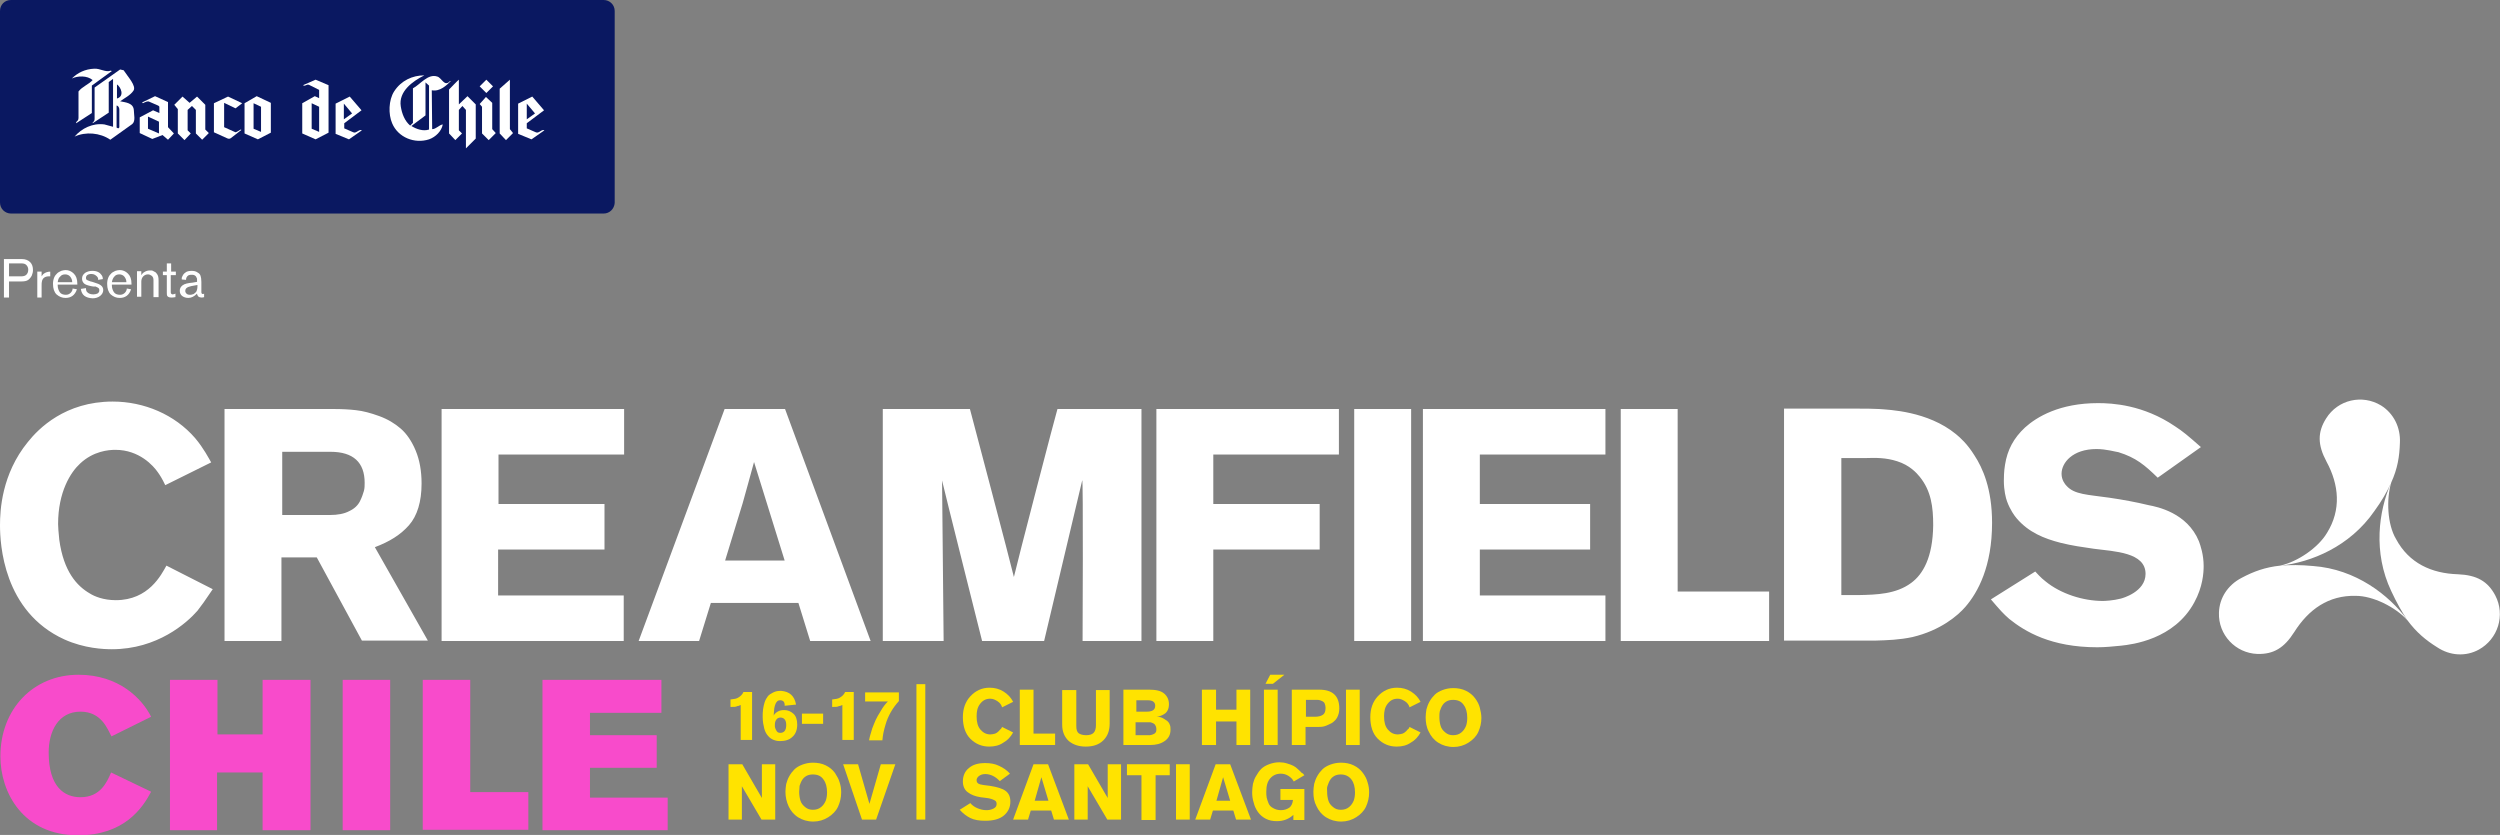 <?xml version="1.0" encoding="utf-8"?>
<!-- Generator: Adobe Illustrator 25.2.1, SVG Export Plug-In . SVG Version: 6.00 Build 0)  -->
<svg version="1.1" id="Capa_1" xmlns="http://www.w3.org/2000/svg" xmlns:xlink="http://www.w3.org/1999/xlink" x="0px" y="0px"
	 viewBox="0 0 636.9 212.7" enable-background="new 0 0 636.9 212.7" xml:space="preserve">
<rect x="0" y="0" width="636.9" height="212.7" fill="#808080" stroke="none"/>
<g>
	<g>
		<g>
			<g>
				<g>
					<path fill="#F84BCB" d="M38.5,201.7c-2.2,4.2-6.9,11.1-18.6,11.1c-14.1,0-19.8-11-19.8-20.1c0-12.1,8.4-20.8,19.9-20.8
						c10.3,0,16.2,6.1,18.5,10.7l-10.1,5c-1-1.8-2.5-6.3-7.9-6.3c-5.7,0-8.1,5.1-8.1,10.4c0,8.9,4.1,11.4,8.1,11.4
						c5,0,6.7-3.7,7.8-6.3L38.5,201.7z"/>
					<path fill="#F84BCB" d="M66.9,211.5v-14.7H55.3v14.7H43.3v-38.3h12.1v13.9h11.5v-13.9h12.2v38.3H66.9z"/>
					<path fill="#F84BCB" d="M87.3,211.5v-38.3h12.1v38.3H87.3z"/>
					<path fill="#F84BCB" d="M107.7,211.5v-38.3h12.1v28.6h14.8v9.6H107.7z"/>
					<path fill="#F84BCB" d="M138.2,211.5v-38.3h30.3v8.4h-18.2v5.7h17v8.3h-17v7.6h19.8v8.3H138.2z"/>
				</g>
			</g>
		</g>
		<g>
			<path fill="#FFE300" d="M186.1,180.1v-1.9c0.9-0.1,1.6-0.2,2-0.5c0.5-0.3,1-0.7,1.3-1.4h2.2v12.2h-2.9v-8.9
				c-0.4,0.2-0.7,0.3-0.9,0.3C187.5,180.1,187,180.1,186.1,180.1z"/>
			<path fill="#FFE300" d="M202.8,179.5l-2.9,0.3v-0.2c0-0.4-0.1-0.7-0.3-0.9c-0.2-0.2-0.5-0.3-0.8-0.3c-0.4,0-0.7,0.1-0.9,0.4
				c-0.2,0.2-0.4,0.6-0.5,1c-0.1,0.4-0.2,0.8-0.2,1.2c0,0.4-0.1,0.8-0.1,1.3c0.2-0.4,0.5-0.7,1-1s1-0.4,1.7-0.4
				c0.9,0,1.6,0.3,2.3,0.9c0.7,0.6,1,1.6,1,2.8c0,1.3-0.4,2.4-1.2,3.1c-0.8,0.8-1.9,1.1-3.2,1.1c-0.6,0-1.1-0.1-1.6-0.3
				c-0.5-0.2-1-0.5-1.4-1c-0.4-0.4-0.8-1.1-1-1.9c-0.2-0.8-0.4-1.8-0.4-2.9c0-0.7,0-1.4,0.1-2c0.1-0.6,0.2-1.2,0.4-1.8
				c0.2-0.6,0.5-1.1,0.8-1.5c0.3-0.4,0.8-0.7,1.4-1c0.6-0.3,1.2-0.4,2-0.4C201.2,176.2,202.4,177.3,202.8,179.5z M197.4,184.7
				c0,0.3,0,0.6,0.1,0.8c0.1,0.3,0.2,0.5,0.4,0.8c0.2,0.3,0.5,0.4,0.9,0.4c1,0,1.5-0.7,1.5-2c0-1.2-0.5-1.9-1.5-1.9
				c-0.4,0-0.8,0.2-1,0.5C197.5,183.7,197.4,184.1,197.4,184.7z"/>
			<path fill="#FFE300" d="M209.7,184.4h-5.4v-2.6h5.4V184.4z"/>
			<path fill="#FFE300" d="M212,180.1v-1.9c0.9-0.1,1.6-0.2,2-0.5c0.5-0.3,1-0.7,1.3-1.4h2.2v12.2h-2.9v-8.9
				c-0.4,0.2-0.7,0.3-0.9,0.3C213.4,180.1,212.8,180.1,212,180.1z"/>
			<path fill="#FFE300" d="M220.4,178.8v-2.4h8.6v2.2c-0.9,1-1.6,2-2.1,2.9s-1,2-1.3,3.1c-0.4,1.3-0.7,2.6-0.8,4h-3.4
				c0.1-0.5,0.2-1,0.3-1.3c0.1-0.4,0.3-0.9,0.5-1.7c0.3-0.8,0.6-1.5,0.9-2.2c0.3-0.6,0.7-1.4,1.3-2.3c0.5-0.9,1.1-1.7,1.8-2.4H220.4
				z"/>
		</g>
		<g>
			<path fill="#FFE300" d="M197.5,208.8H194l-5-8.5v8.5h-3.4v-14.1h3.5l5,8.6v-8.6h3.4V208.8z"/>
			<path fill="#FFE300" d="M200.1,201.7c0-0.7,0.1-1.3,0.2-2c0.2-0.7,0.4-1.3,0.8-2c0.4-0.7,0.8-1.2,1.3-1.7c0.5-0.5,1.2-0.9,2-1.2
				c0.8-0.3,1.7-0.5,2.7-0.5c1.2,0,2.3,0.2,3.3,0.7c1,0.5,1.7,1.1,2.3,1.9c0.5,0.8,1,1.6,1.2,2.4c0.3,0.9,0.4,1.7,0.4,2.6
				c0,1.3-0.3,2.5-0.8,3.6c-0.5,1.1-1.4,2-2.5,2.7c-1.1,0.7-2.4,1.1-3.8,1.1c-1.5,0-2.8-0.4-3.9-1.1c-1.1-0.7-1.9-1.7-2.4-2.8
				C200.4,204.3,200.1,203.1,200.1,201.7z M203.6,201.7c0,0.8,0.1,1.5,0.3,2.2c0.2,0.7,0.6,1.2,1.2,1.7c0.6,0.5,1.2,0.7,2,0.7
				c0.8,0,1.5-0.2,2.1-0.7c0.6-0.5,0.9-1,1.2-1.7c0.2-0.6,0.3-1.3,0.3-2c0-1.4-0.3-2.5-0.9-3.3c-0.6-0.9-1.5-1.3-2.7-1.3
				c-0.6,0-1.2,0.1-1.7,0.4c-0.5,0.3-0.8,0.6-1.1,1.1c-0.3,0.5-0.4,0.9-0.6,1.4C203.7,200.7,203.6,201.2,203.6,201.7z"/>
			<path fill="#FFE300" d="M228.1,194.7l-4.9,14.1h-3.6l-4.8-14.1h3.8l2.9,10.1l2.9-10.1H228.1z"/>
		</g>
		<g>
			<path fill="#FFE300" d="M255.3,185.2l2.8,1.4c-0.6,1.1-1.4,2-2.5,2.6c-1,0.7-2.2,1-3.6,1c-1.9,0-3.5-0.7-4.8-2
				c-1.3-1.3-1.9-3.2-1.9-5.5c0-2.1,0.6-3.9,1.9-5.3c1.3-1.4,2.9-2.2,4.9-2.2c1.3,0,2.5,0.3,3.6,1c1.1,0.7,1.9,1.6,2.4,2.6l-2.8,1.4
				c-0.2-0.6-0.5-1.1-1.1-1.5c-0.6-0.4-1.2-0.7-1.9-0.7c-1.1,0-1.9,0.4-2.6,1.3s-0.9,1.9-0.9,3.2c0,1.5,0.3,2.6,1,3.4
				c0.7,0.8,1.5,1.2,2.5,1.2c0.4,0,0.8-0.1,1.2-0.2c0.3-0.1,0.6-0.3,0.9-0.6c0.3-0.3,0.4-0.5,0.6-0.6
				C255,185.7,255.1,185.5,255.3,185.2z"/>
			<path fill="#FFE300" d="M268.9,189.8h-9.1v-14.1h3.5v11.2h5.5V189.8z"/>
			<path fill="#FFE300" d="M282.7,175.7v8.6c0,1.8-0.5,3.2-1.6,4.3c-1.1,1.1-2.6,1.6-4.5,1.6c-1.8,0-3.2-0.5-4.3-1.4
				c-1.1-1-1.7-2.4-1.7-4.2v-8.8h3.6v9.2c0,0.9,0.2,1.5,0.6,1.8c0.4,0.3,1.1,0.5,1.9,0.5c0.9,0,1.5-0.2,1.9-0.6
				c0.4-0.4,0.6-1.1,0.6-1.9v-9H282.7z"/>
			<path fill="#FFE300" d="M286.2,189.8v-14.1h6.6c1.7,0,3,0.3,3.8,1c0.8,0.7,1.2,1.6,1.2,2.7c0,0.6-0.1,1.1-0.3,1.5
				c-0.2,0.4-0.5,0.8-0.9,1c-0.3,0.2-0.7,0.4-1,0.5c-0.3,0.1-0.6,0.2-0.9,0.2c0.3,0,0.6,0.1,0.9,0.1c0.3,0.1,0.6,0.2,0.9,0.4
				s0.6,0.4,0.9,0.6c0.2,0.2,0.5,0.5,0.6,0.9c0.2,0.4,0.2,0.8,0.2,1.3c0,1.3-0.5,2.2-1.5,2.9c-1,0.7-2.2,1-3.7,1H286.2z
				 M289.5,181.3h2.7c1.4,0,2.1-0.5,2.1-1.5c0-0.9-0.6-1.4-1.9-1.4h-2.9V181.3z M289.5,187.3h2.5c0.4,0,0.7,0,0.9,0
				c0.2,0,0.5-0.1,0.8-0.2c0.3-0.1,0.6-0.3,0.7-0.5c0.2-0.2,0.2-0.6,0.2-0.9c0-0.3-0.1-0.6-0.2-0.8c-0.1-0.2-0.2-0.4-0.4-0.5
				c-0.1-0.1-0.3-0.2-0.6-0.3c-0.2-0.1-0.4-0.1-0.6-0.1c-0.1,0-0.3,0-0.5,0h-3V187.3z"/>
			<path fill="#FFE300" d="M318.5,189.8h-3.5v-6h-5.2v6h-3.6v-14.1h3.6v5.1h5.2v-5.1h3.5V189.8z"/>
			<path fill="#FFE300" d="M325.6,189.8H322v-14.1h3.5V189.8z M327.2,171.9l-2.9,2.3h-1.9l1.2-2.3H327.2z"/>
			<path fill="#FFE300" d="M329.1,175.7h7c3.4,0,5.1,1.6,5.1,4.8c0,0.9-0.2,1.6-0.5,2.2c-0.3,0.6-0.8,1.1-1.4,1.5
				c-0.6,0.3-1.2,0.6-1.8,0.8c-0.6,0.2-1.3,0.2-2,0.2h-2.9v4.6h-3.5V175.7z M332.7,178.3v4.3h2.3c0.9,0,1.6-0.2,2-0.5
				c0.5-0.3,0.7-0.9,0.7-1.8c0-0.4-0.1-0.7-0.2-1c-0.1-0.3-0.3-0.5-0.5-0.6c-0.2-0.1-0.4-0.2-0.7-0.3c-0.3-0.1-0.5-0.1-0.7-0.1
				c-0.2,0-0.4,0-0.7,0H332.7z"/>
			<path fill="#FFE300" d="M346.4,189.8h-3.5v-14.1h3.5V189.8z"/>
			<path fill="#FFE300" d="M359.1,185.2l2.8,1.4c-0.6,1.1-1.4,2-2.5,2.6c-1,0.7-2.2,1-3.6,1c-1.9,0-3.5-0.7-4.8-2
				c-1.3-1.3-1.9-3.2-1.9-5.5c0-2.1,0.6-3.9,1.9-5.3c1.3-1.4,2.9-2.2,4.9-2.2c1.3,0,2.5,0.3,3.6,1c1.1,0.7,1.9,1.6,2.4,2.6l-2.8,1.4
				c-0.2-0.6-0.5-1.1-1.1-1.5c-0.6-0.4-1.2-0.7-1.9-0.7c-1.1,0-1.9,0.4-2.6,1.3s-0.9,1.9-0.9,3.2c0,1.5,0.3,2.6,1,3.4
				c0.7,0.8,1.5,1.2,2.5,1.2c0.4,0,0.8-0.1,1.2-0.2c0.3-0.1,0.6-0.3,0.9-0.6c0.3-0.3,0.4-0.5,0.6-0.6
				C358.8,185.7,359,185.5,359.1,185.2z"/>
			<path fill="#FFE300" d="M363.2,182.7c0-0.7,0.1-1.3,0.2-2c0.2-0.7,0.4-1.3,0.8-2c0.4-0.7,0.8-1.2,1.3-1.7c0.5-0.5,1.2-0.9,2-1.2
				c0.8-0.3,1.7-0.5,2.7-0.5c1.2,0,2.3,0.2,3.3,0.7c1,0.5,1.7,1.1,2.3,1.9s1,1.6,1.2,2.4s0.4,1.7,0.4,2.6c0,1.3-0.3,2.5-0.8,3.6
				c-0.5,1.1-1.4,2-2.5,2.7c-1.1,0.7-2.4,1.1-3.8,1.1c-1.5,0-2.8-0.4-3.9-1.1c-1.1-0.7-1.9-1.7-2.4-2.8
				C363.4,185.3,363.2,184,363.2,182.7z M366.7,182.7c0,0.8,0.1,1.5,0.3,2.2c0.2,0.7,0.6,1.2,1.2,1.7c0.6,0.5,1.2,0.7,2,0.7
				c0.8,0,1.5-0.2,2.1-0.7c0.6-0.5,0.9-1,1.2-1.7c0.2-0.6,0.3-1.3,0.3-2c0-1.4-0.3-2.5-0.9-3.3c-0.6-0.9-1.5-1.3-2.7-1.3
				c-0.6,0-1.2,0.1-1.7,0.4c-0.5,0.3-0.8,0.6-1.1,1.1c-0.3,0.5-0.4,0.9-0.6,1.4C366.7,181.6,366.7,182.1,366.7,182.7z"/>
		</g>
		<g>
			<path fill="#FFE300" d="M257.3,197.1l-2.6,1.9c-1.1-1.2-2.4-1.8-3.7-1.8c-0.7,0-1.2,0.2-1.6,0.5c-0.4,0.3-0.6,0.7-0.6,1
				c0,0.4,0.1,0.7,0.4,0.9c0.3,0.2,0.7,0.3,1.4,0.4l1.6,0.2c1.9,0.3,3.2,0.7,4,1.3c0.8,0.6,1.2,1.5,1.2,2.7c0,1.5-0.6,2.7-1.7,3.6
				s-2.7,1.3-4.7,1.3c-1.5,0-2.8-0.2-3.8-0.7c-1-0.5-1.9-1.2-2.7-2.1l2.7-1.7c0.5,0.6,1.1,1,1.8,1.3c0.7,0.3,1.5,0.5,2.3,0.5
				c0.6,0,1.2-0.1,1.8-0.4c0.6-0.3,0.8-0.7,0.8-1.2c0-0.5-0.2-0.8-0.7-1c-0.4-0.2-1-0.4-1.8-0.5l-1.6-0.2c-1.3-0.2-2.4-0.6-3.3-1.3
				c-0.8-0.6-1.2-1.6-1.2-2.7c0-1.4,0.5-2.6,1.5-3.4c1-0.9,2.4-1.3,4.2-1.3c1.3,0,2.5,0.2,3.5,0.7
				C255.6,195.6,256.5,196.2,257.3,197.1z"/>
			<path fill="#FFE300" d="M272.3,208.8h-3.8l-0.7-2.3h-5.2l-0.7,2.3h-3.8l5.2-14.1h3.7L272.3,208.8z M267.1,204l-1.8-6l-1.7,6
				H267.1z"/>
			<path fill="#FFE300" d="M285.6,208.8h-3.5l-5-8.5v8.5h-3.4v-14.1h3.5l5,8.6v-8.6h3.4V208.8z"/>
			<path fill="#FFE300" d="M298.1,197.5h-3.7v11.4h-3.6v-11.4h-3.7v-2.8h10.9V197.5z"/>
			<path fill="#FFE300" d="M303.1,208.8h-3.5v-14.1h3.5V208.8z"/>
			<path fill="#FFE300" d="M318.7,208.8h-3.8l-0.7-2.3H309l-0.7,2.3h-3.8l5.2-14.1h3.7L318.7,208.8z M313.4,204l-1.8-6l-1.7,6H313.4
				z"/>
			<path fill="#FFE300" d="M332.3,197.5l-2.7,1.6c-0.3-0.6-0.7-1-1.3-1.4c-0.6-0.4-1.3-0.6-2-0.6c-1.1,0-2,0.4-2.7,1.2
				c-0.7,0.8-1,1.9-1,3.4c0,0.5,0,1,0.1,1.5c0.1,0.5,0.3,1,0.5,1.5c0.2,0.5,0.6,0.9,1.2,1.2c0.5,0.3,1.2,0.5,1.9,0.5
				c0.8,0,1.5-0.2,2.1-0.6c0.6-0.4,0.9-1.1,1-2h-3.2V201h6.1v7.9h-2.8v-1.3c-1.2,1.1-2.6,1.6-4.2,1.6c-1.1,0-2-0.2-2.8-0.6
				c-0.8-0.4-1.5-1-2-1.7c-0.5-0.7-0.9-1.5-1.1-2.4c-0.3-0.9-0.4-1.8-0.4-2.7c0-0.7,0.1-1.4,0.2-2.1c0.2-0.7,0.4-1.4,0.8-2
				c0.4-0.7,0.8-1.3,1.3-1.8c0.5-0.5,1.2-0.9,2-1.2c0.8-0.3,1.7-0.5,2.6-0.5c0.7,0,1.4,0.1,2,0.3c0.7,0.2,1.2,0.4,1.6,0.6
				c0.4,0.2,0.8,0.5,1.2,0.9c0.4,0.4,0.7,0.6,0.8,0.8C331.9,197,332.1,197.2,332.3,197.5z"/>
			<path fill="#FFE300" d="M334.6,201.7c0-0.7,0.1-1.3,0.2-2c0.2-0.7,0.4-1.3,0.8-2c0.4-0.7,0.8-1.2,1.3-1.7c0.5-0.5,1.2-0.9,2-1.2
				c0.8-0.3,1.7-0.5,2.7-0.5c1.2,0,2.3,0.2,3.3,0.7c1,0.5,1.7,1.1,2.3,1.9s1,1.6,1.2,2.4c0.3,0.9,0.4,1.7,0.4,2.6
				c0,1.3-0.3,2.5-0.8,3.6c-0.5,1.1-1.4,2-2.5,2.7c-1.1,0.7-2.4,1.1-3.8,1.1c-1.5,0-2.8-0.4-3.9-1.1c-1.1-0.7-1.9-1.7-2.4-2.8
				C334.8,204.3,334.6,203.1,334.6,201.7z M338.1,201.7c0,0.8,0.1,1.5,0.3,2.2c0.2,0.7,0.6,1.2,1.2,1.7c0.6,0.5,1.2,0.7,2,0.7
				c0.8,0,1.5-0.2,2.1-0.7c0.6-0.5,0.9-1,1.2-1.7c0.2-0.6,0.3-1.3,0.3-2c0-1.4-0.3-2.5-0.9-3.3s-1.5-1.3-2.7-1.3
				c-0.6,0-1.2,0.1-1.7,0.4s-0.8,0.6-1.1,1.1c-0.3,0.5-0.4,0.9-0.6,1.4S338.1,201.2,338.1,201.7z"/>
		</g>
		<line fill="none" stroke="#FFE300" stroke-width="2.258" stroke-miterlimit="10" x1="234.6" y1="174.3" x2="234.6" y2="208.8"/>
	</g>
	<g>
		<path fill="#0A1861" d="M153.8,54.4H2.8c-1.5,0-2.8-1.2-2.8-2.8V2.8C0,1.2,1.2,0,2.8,0h151c1.5,0,2.8,1.2,2.8,2.8v48.9
			C156.5,53.2,155.3,54.4,153.8,54.4"/>
		<polygon fill="#FFFFFF" points="52.3,26.7 50.2,24.6 48.3,26.2 46.5,24.6 44.4,26.7 45.3,27.8 45.3,34 47,35.7 48.6,34 47.8,33.2 
			47.8,28 48.9,27 49.9,28 49.9,34 51.5,35.6 53.2,33.9 52.3,33 		"/>
		<path fill="#FFFFFF" d="M62.3,26.3V34l3.4,1.5l3.3-1.7v-7.6l-3.6-1.7L62.3,26.3z M66.5,33.6l-1.9-0.8v-6.5l1.9,0.9V33.6z"/>
		<path fill="#FFFFFF" d="M90,33.7l-2.3-1l0-1.3l4.4-3.3l-3-3.5l-3.6,1.8l0,7.7l3.4,1.4l3.3-2.3C91.5,32.8,90.7,34.1,90,33.7
			 M87.6,26.4l2.1,2.5l-2.1,1.5V26.4z"/>
		<polygon fill="#FFFFFF" points="125.6,22 123.9,20.3 122.2,22 123.9,23.7 		"/>
		<path fill="#FFFFFF" d="M77.2,21.7c0.5,0.4,0.9-0.3,1.5-0.1l2.6,1.3V25l-1.1-0.5L77,26.3V34l3.4,1.5l3.3-1.7l0-12.1l-3.3-1.4
			L77.2,21.7z M81.3,33.6l-1.9-0.8v-6.5l1.9,0.9V33.6z"/>
		<path fill="#FFFFFF" d="M116.9,26.6v-6.3c0-0.1-2.5,2.5-2.5,2.5V34l1.6,1.7l1.7-1.7l-0.8-0.8V28l0.9-1l0.9,1v9.8l2.5-2.5v-8.7
			l-2.1-2.1L116.9,26.6z"/>
		<polygon fill="#FFFFFF" points="125.4,26.2 123.8,24.7 122.2,26.5 122.8,27.2 122.8,34 124.5,35.7 126.3,33.9 125.4,32.9 		"/>
		<polygon fill="#FFFFFF" points="129.9,20.3 127.3,22.6 127.3,34 128.9,35.7 130.7,33.9 129.9,32.9 		"/>
		<path fill="#FFFFFF" d="M136.5,33.7l-2.3-1l0-1.3l4.4-3.3l-3-3.5l-3.6,1.8l0,7.7l3.4,1.4l3.3-2.3C138,32.8,137.3,34.1,136.5,33.7
			 M134.2,26.4l2.1,2.5l-2.1,1.5V26.4z"/>
		<path fill="#FFFFFF" d="M110,23c2.1,0.4,3.8-1.3,4.8-2.3c0.1-0.1-0.2-0.1-0.3,0.1c-1.3,1.3-2-1-3.1-1.3c-2.4-0.8-4.3,2-6.2,3v8.8
			l-0.7,0.7c-1.4-1.2-2.1-3-2.4-4.9c-0.6-3.8,3-6.4,6-7.9c-3,0-5.9,1.3-7.7,4.1c-1.4,2.2-1.5,5.8-0.5,8.1c1.5,3.6,5.7,5.3,9.4,4.1
			c1.7-0.6,3.2-2.1,3.5-3.8c-0.9,0.1-1.7,1.2-2.7,1.2L110,23z M109.3,33c-1.5,0.5-3.2-0.1-4.5-0.9l3.6-2.7v-8.4l0.9,0.8V33z"/>
		<path fill="#FFFFFF" d="M60,27.6l1.7-1.3l-3.6-1.7l-3.6,1.7v7.4l3.3,1.5c0.4,0.2,0.7,0.2,1,0l2.7-2.1l-0.2-0.1
			c-0.5,0.3-0.9,0.6-1.3,0.7l-2.9-1.3v-6.2L60,27.6z"/>
		<path fill="#FFFFFF" d="M42.8,26l-3.3-1.5l-3.3,1.6l0.2,0.2c0.6-0.3,1.2-0.6,1.6-0.4l2.3,1c0.2,0.1,0.3,0.2,0.3,0.4v1.5l-1.6-0.7
			l-3.4,1.8v4l3.2,1.5l2.6-1l1.4,1.2l1.5-1.6l-1.5-1.6V26z M40.5,34l-2.8-1.2v-3.1l2.8,1.3V34z"/>
		<path fill="#FFFFFF" d="M23.6,20.4c-1,1.1-2.7,1.7-3.6,2.9v6.7c0,1-0.7,0.8-0.6,1.4l4-2.6v-7l5.1-3.7L28.2,18
			c-1.3,0.5-2.7-0.6-4.2-0.5c-2.3,0.1-4.2,1-5.7,2.5C19.8,19.3,22.2,19.2,23.6,20.4"/>
		<path fill="#FFFFFF" d="M30.6,25.8c1.1-0.8,2.6-1.5,3.4-2.7c0.8-1.2-1.4-3.5-2.5-5.2l-0.9-0.2l-6.5,4.6v7.9c0,1-0.5,0.7-0.5,1.2
			l4.1-2.7v-7.8l1.1-0.8v12.2l-2.2-0.6c-3-0.4-5.8,1-7.6,3.1c2.8-1.3,6.5-1,9.1,0.8l5.6-4c0.9-0.8,0.4-2.4,0.4-3.5
			C34,26.2,32,26.1,30.6,25.8 M30.1,32.7l-0.4-0.2v-5.6c0.4,0,0.7,0.5,0.7,1c0,0,0,4,0,4.3C30.5,32.6,30.1,32.7,30.1,32.7
			 M29.8,25.1v-3.6C30.8,22.2,31.8,24.5,29.8,25.1"/>
		<g opacity="0.2">
			<g>
				<defs>
					<rect id="SVGID_1_" x="69.7" y="0.1" width="16.1" height="18"/>
				</defs>
				<clipPath id="SVGID_2_">
					<use xlink:href="#SVGID_1_"  overflow="visible"/>
				</clipPath>
			</g>
		</g>
		<g opacity="0.2">
			<g>
				<defs>
					<rect id="SVGID_3_" x="69.7" y="36.2" width="16.1" height="18"/>
				</defs>
				<clipPath id="SVGID_4_">
					<use xlink:href="#SVGID_3_"  overflow="visible"/>
				</clipPath>
			</g>
		</g>
		<g opacity="0.2">
			<g>
				<defs>
					<rect id="SVGID_5_" x="0.2" y="18.7" width="18" height="16.1"/>
				</defs>
				<clipPath id="SVGID_6_">
					<use xlink:href="#SVGID_5_"  overflow="visible"/>
				</clipPath>
			</g>
		</g>
		<g opacity="0.2">
			<g>
				<defs>
					<rect id="SVGID_7_" x="138.7" y="18.7" width="18" height="16.1"/>
				</defs>
				<clipPath id="SVGID_8_">
					<use xlink:href="#SVGID_7_"  overflow="visible"/>
				</clipPath>
			</g>
		</g>
	</g>
	<g>
		<path fill="#FFFFFF" d="M1,66h4.6c0.9,0,1.6,0.3,2.1,0.8s0.7,1.2,0.7,2c0,0.5-0.1,0.9-0.3,1.4c-0.2,0.4-0.5,0.8-0.9,1.1
			s-1,0.4-1.7,0.4H2.3v4.1H1V66z M2.3,70.4h3.1c0.5,0,1-0.1,1.3-0.4c0.3-0.3,0.5-0.7,0.5-1.3c0-0.5-0.2-0.9-0.5-1.2
			c-0.3-0.3-0.7-0.4-1.3-0.4H2.3V70.4z"/>
		<path fill="#FFFFFF" d="M9.5,69.2h1.1v1.2c0.2-0.3,0.4-0.6,0.6-0.7c0.4-0.3,1-0.5,1.6-0.5v1.2c-0.1,0-0.3,0-0.4,0
			c-0.4,0-0.8,0.1-1.1,0.3c-0.3,0.2-0.5,0.5-0.6,0.9c-0.1,0.3-0.1,0.7-0.1,1.2v3H9.5V69.2z"/>
		<path fill="#FFFFFF" d="M14.7,72.7L14.7,72.7c0,0.7,0.2,1.2,0.5,1.7c0.3,0.5,0.9,0.7,1.6,0.7c0.5,0,0.9-0.2,1.2-0.5
			c0.3-0.3,0.5-0.7,0.5-1.1l1.1,0.2c-0.5,1.5-1.5,2.2-2.9,2.2c-0.9,0-1.6-0.3-2.3-0.9c-0.6-0.6-0.9-1.5-0.9-2.7
			c0-0.6,0.1-1.1,0.3-1.6c0.2-0.5,0.5-0.8,0.8-1.1c0.3-0.3,0.7-0.4,1-0.6c0.4-0.1,0.7-0.2,1.1-0.2c0.8,0,1.5,0.3,2.1,0.9
			c0.6,0.6,0.9,1.4,0.9,2.6v0.2H14.7z M14.7,71.9h3.7c0-0.6-0.2-1-0.5-1.4s-0.8-0.6-1.3-0.6c-0.6,0-1,0.2-1.3,0.6
			C14.9,70.8,14.8,71.3,14.7,71.9z"/>
		<path fill="#FFFFFF" d="M20.6,73.6l1.3-0.2c0,0.5,0.1,0.9,0.4,1.1c0.3,0.3,0.8,0.5,1.5,0.5c0.4,0,0.7-0.1,1-0.2
			c0.3-0.2,0.5-0.4,0.5-0.8c0-0.2,0-0.3-0.1-0.5c-0.1-0.1-0.2-0.2-0.4-0.3c-0.2-0.1-0.3-0.1-0.4-0.2C24.2,73,24,73,23.8,73l-0.6-0.1
			c-0.9-0.2-1.5-0.4-1.8-0.7c-0.3-0.3-0.5-0.7-0.5-1.2c0-0.7,0.3-1.1,0.8-1.5c0.5-0.3,1.1-0.5,1.8-0.5c0.6,0,1.1,0.1,1.5,0.3
			c0.4,0.2,0.7,0.5,0.9,0.8c0.2,0.3,0.3,0.6,0.3,1L25,71.3c0-0.3,0-0.5-0.1-0.6c-0.1-0.2-0.3-0.4-0.6-0.6s-0.6-0.3-1.1-0.3
			c-0.4,0-0.7,0.1-1,0.3c-0.2,0.2-0.3,0.4-0.3,0.7c0,0.3,0.1,0.5,0.4,0.6s0.6,0.3,1.2,0.4l0.6,0.2c0.7,0.2,1.2,0.4,1.6,0.7
			c0.4,0.3,0.6,0.7,0.6,1.2c0,0.6-0.3,1.1-0.8,1.5c-0.5,0.4-1.2,0.6-1.9,0.6C21.8,75.9,20.8,75.2,20.6,73.6z"/>
		<path fill="#FFFFFF" d="M28.5,72.7L28.5,72.7c0,0.7,0.2,1.2,0.5,1.7c0.3,0.5,0.9,0.7,1.6,0.7c0.5,0,0.9-0.2,1.2-0.5
			c0.3-0.3,0.5-0.7,0.5-1.1l1.1,0.2c-0.5,1.5-1.5,2.2-2.9,2.2c-0.9,0-1.6-0.3-2.3-0.9c-0.6-0.6-0.9-1.5-0.9-2.7
			c0-0.6,0.1-1.1,0.3-1.6c0.2-0.5,0.5-0.8,0.8-1.1c0.3-0.3,0.7-0.4,1-0.6c0.4-0.1,0.7-0.2,1.1-0.2c0.8,0,1.5,0.3,2.1,0.9
			c0.6,0.6,0.9,1.4,0.9,2.6v0.2H28.5z M28.5,71.9h3.7c0-0.6-0.2-1-0.5-1.4c-0.3-0.4-0.8-0.6-1.3-0.6c-0.6,0-1,0.2-1.3,0.6
			C28.8,70.8,28.6,71.3,28.5,71.9z"/>
		<path fill="#FFFFFF" d="M40.2,75.7h-1.1v-4.3c0-0.5-0.1-0.8-0.4-1.1c-0.3-0.2-0.6-0.4-1-0.4c-0.5,0-0.9,0.2-1.2,0.5
			c-0.3,0.3-0.5,0.8-0.5,1.3v3.9h-1.1v-6.5h1.1v1c0.2-0.3,0.4-0.6,0.8-0.8c0.3-0.2,0.8-0.4,1.3-0.4c0.1,0,0.3,0,0.5,0
			c0.2,0,0.4,0.1,0.7,0.3c0.3,0.1,0.5,0.3,0.7,0.6c0.3,0.4,0.4,0.9,0.4,1.7V75.7z"/>
		<path fill="#FFFFFF" d="M43.5,70.1v4.2c0,0.2,0,0.4,0.1,0.5c0.1,0.1,0.2,0.2,0.4,0.2c0.2,0,0.4-0.1,0.7-0.2v0.9
			c-0.5,0.1-0.9,0.1-1,0.1c-0.5,0-0.8-0.1-1-0.3c-0.2-0.2-0.2-0.5-0.2-0.9v-4.5h-1v-0.9h1v-2.1h1.1v2.1h1.2v0.9H43.5z"/>
		<path fill="#FFFFFF" d="M50.2,71.8v-0.2c0-0.2,0-0.3,0-0.4c0-0.1,0-0.3-0.1-0.4c-0.1-0.2-0.1-0.3-0.2-0.4
			c-0.1-0.1-0.2-0.2-0.4-0.3c-0.2-0.1-0.4-0.1-0.7-0.1c-0.5,0-0.8,0.1-1,0.3c-0.2,0.2-0.4,0.5-0.4,0.9v0.1l-1.1-0.1
			c0-0.1,0-0.2,0-0.4c0-0.1,0.1-0.3,0.2-0.5c0.1-0.2,0.2-0.4,0.4-0.6c0.2-0.2,0.4-0.3,0.7-0.5c0.3-0.1,0.7-0.2,1.1-0.2
			c0.7,0,1.2,0.1,1.6,0.4c0.4,0.2,0.7,0.5,0.8,0.9c0.1,0.3,0.2,0.8,0.2,1.5v2.3c0,0.2,0,0.3,0,0.4s0.1,0.2,0.1,0.3
			c0.1,0.1,0.2,0.1,0.3,0.1c0.1,0,0.2,0,0.3-0.1v0.9c-0.2,0.1-0.5,0.1-0.7,0.1c-0.3,0-0.5-0.1-0.7-0.2c-0.1-0.1-0.2-0.2-0.3-0.4
			c-0.1-0.2-0.1-0.3-0.1-0.4c-0.7,0.7-1.4,1.1-2.2,1.1c-0.7,0-1.2-0.2-1.6-0.5c-0.4-0.3-0.6-0.8-0.6-1.3c0-0.6,0.2-1,0.7-1.4
			c0.5-0.4,1.4-0.6,2.6-0.7L50.2,71.8z M50.3,72.6c-1.3,0.2-2.1,0.4-2.3,0.5c-0.5,0.2-0.8,0.5-0.8,1c0,0.3,0.1,0.5,0.3,0.7
			c0.2,0.2,0.5,0.3,0.9,0.3c0.2,0,0.4,0,0.6-0.1c0.2,0,0.4-0.1,0.6-0.3s0.4-0.3,0.5-0.6c0.1-0.3,0.2-0.6,0.2-1V72.6z"/>
	</g>
	<g>
		<path fill="#FFFFFF" d="M29.5,152.9c-3.2,0-5.5-1-6.6-1.7c-3.3-1.9-6.7-5.6-7.8-13.7c-0.2-1.9-0.3-3.3-0.3-4
			c0-8.2,3.2-13.2,5.6-15.4c3.4-3.2,7.3-3.5,9-3.5c6.1,0,9.7,4.1,10.8,5.7c0.5,0.7,1.1,1.6,1.9,3.3l11.7-5.8c-0.6-1-1.9-3.6-4.1-6.2
			c-5.2-6-13-9.3-21-9.3c-12.1,0-18.9,6.9-21.6,10.3C0.4,120.8,0,130.1,0,133.8c0,4.7,0.8,22,16.4,29.1c5.1,2.3,10,2.5,12.1,2.5
			c11.6,0,19.1-6.7,21.8-9.8c0.8-1,2.1-2.8,3.9-5.5l-11.8-6C41.1,146.4,37.9,152.9,29.5,152.9 M112.4,163.3h46.5v-11.6h-32V140h27.1
			v-11.6H127v-12.6h32v-11.6h-46.5V163.3z M184.6,104.2l-21.9,59.1h15.4l3-9.7h22.3l3,9.7h15.4L200,104.2H184.6z M184.7,142.9
			c1.5-4.9,3-9.8,4.5-14.7c1-3.5,1.9-6.9,2.9-10.5l7.8,25.1H184.7z M345,163.3h14.5v-59.1H345V163.3z M503,116
			c-1.8-2.9-3.6-4.5-4.7-5.4c-7.2-5.9-17.1-6.2-19.6-6.4c-1.8-0.1-3.5-0.1-5.4-0.1h-18.8v59.1h23.2c3.3-0.1,6.2-0.2,9.5-0.9
			c7.2-1.7,11.6-5.5,13.5-7.7c3.2-3.7,6.8-10.3,6.8-21.4C507.5,124.5,505.1,119.2,503,116 M486.9,148.5c-3.9,2.9-8.9,3-13.3,3.1
			h-4.5v-34.9h6c2.9-0.1,5.4-0.1,8.2,0.8c3.2,1,5,3,5.8,4c2.9,3.6,3.4,7.7,3.4,12.3C492.4,142,489.9,146.3,486.9,148.5 M427.4,104.2
			h-14.5v59.1h37.8v-12.6h-23.3V104.2z M560.2,137.9c-3-7.3-10.7-8.8-12.8-9.2c-3.3-0.8-6.6-1.4-10-1.9c-5.6-0.8-8.9-0.8-10.9-3
			c-0.4-0.4-1.3-1.5-1.3-3.1c0-2.8,2.8-6.3,8.9-6.3c2.5,0,4.8,0.7,5.6,0.8c4.5,1.4,6.7,3.3,10,6.5l11-7.8c-3.4-3-4.6-4-6.6-5.3
			c-8.1-5.5-16-5.9-19.6-5.9c-9.8,0-15.6,3.5-18.6,6.2c-2.9,2.7-4.5,5.7-5.1,9.5c-0.3,1.7-0.3,3.6-0.3,4.1c0,2.4,0.5,4.4,0.8,5.2
			c0.8,2.2,1.9,3.7,2.5,4.4c3,3.5,6.9,5.1,11.2,6.2c2.8,0.7,5.6,1.1,8.4,1.5c5.3,0.7,13.2,0.9,13.2,6.4c0,4.6-5.9,6.2-6.3,6.3
			c-1.9,0.5-4,0.6-4.6,0.6c-5,0-10.7-1.8-14.6-5c-1.2-0.9-2.4-2.3-2.6-2.5l-11.3,7.1c2.4,2.8,3.1,3.6,4.7,5c4,3.2,10.6,7.2,22.4,7.2
			c2,0,4-0.2,6-0.4c2.9-0.3,13.6-1.6,18.7-11c2.2-4,2.4-7.6,2.4-9.3C561.4,141.3,560.6,139,560.2,137.9 M294.6,163.3h14.5V140h27.1
			v-11.6h-27.1v-12.6h32v-11.6h-46.5V163.3z M362.5,163.3H409v-11.6h-32V140h28.1v-11.6H377v-12.6h32v-11.6h-46.5V163.3z M258.3,147
			c-0.7-3.1-11.2-42.8-11.2-42.8h-22.2v59.1h15.5l-0.4-40.9c0.3,1.5,10.2,40.9,10.2,40.9h15.8l9.7-40.9c0.3-1.3,0.1,40.9,0.1,40.9
			h15v-59.1h-21.4C269.3,104.2,258.8,144.6,258.3,147 M57.2,104.2H85c2.1,0,4,0.1,5.7,0.3c1.8,0.2,3.7,0.7,5.9,1.5
			c2.2,0.8,4,1.9,5.5,3.2c1.5,1.3,2.8,3.2,3.8,5.6c1,2.4,1.5,5.2,1.5,8.4c0,4.6-1.1,8.2-3.2,10.6c-2.2,2.5-5,4.2-8.7,5.6l13.5,23.8
			H92.2L80.7,142h-9v21.3H57.2V104.2z M71.9,115.1v16.1h12.2c1.9,0,3.6-0.3,4.9-1c1.3-0.6,2.2-1.5,2.7-2.5c0.5-1,0.8-1.9,1-2.6
			c0.2-0.7,0.2-1.4,0.2-2.1c0-5.2-2.9-7.9-8.7-7.9H71.9z"/>
		<path fill="#FFFFFF" d="M635.7,151.7c-1.9-3.6-4.7-5.2-9.5-5.4c-6.7-0.2-12.5-2.8-15.8-9c-2.2-3.7-2.5-10.1-1.2-14.4
			c1.6-3.5,2.1-6.6,2.2-10.1c0.2-3.9-1.6-7.5-4.8-9.5c-4.8-2.9-11-1.5-14,3.3c-2.2,3.5-2.2,6.7,0.1,11c3.2,5.9,3.8,12.3,0.1,18.2
			c-2.2,3.7-7.4,7.3-11.9,8.3c-3.8,0.4-6.8,1.5-9.8,3.1c-3.5,1.8-5.7,5.1-5.8,8.9c-0.2,5.6,4.2,10.3,9.8,10.5
			c4.1,0.1,6.8-1.5,9.4-5.6c3.6-5.7,8.7-9.4,15.7-9.2c4.3,0,10,2.8,13.1,6.2c2.3,3.1,4.7,5.1,7.6,6.9c3.3,2.2,7.3,2.4,10.6,0.6
			C636.4,162.8,638.3,156.7,635.7,151.7z M589.3,144.2c-3.2-0.3-5.9-0.3-8.2-0.1c7.7-0.9,17.5-4.8,23.8-13.9
			c1.9-2.6,3.2-4.9,4.2-7.1c-3.1,7.1-4.6,17.6,0.1,27.5c1.4,3,2.7,5.3,4,7.2C608.6,151.6,600.2,145,589.3,144.2z"/>
	</g>
</g>
<g>
</g>
<g>
</g>
<g>
</g>
<g>
</g>
<g>
</g>
<g>
</g>
</svg>
